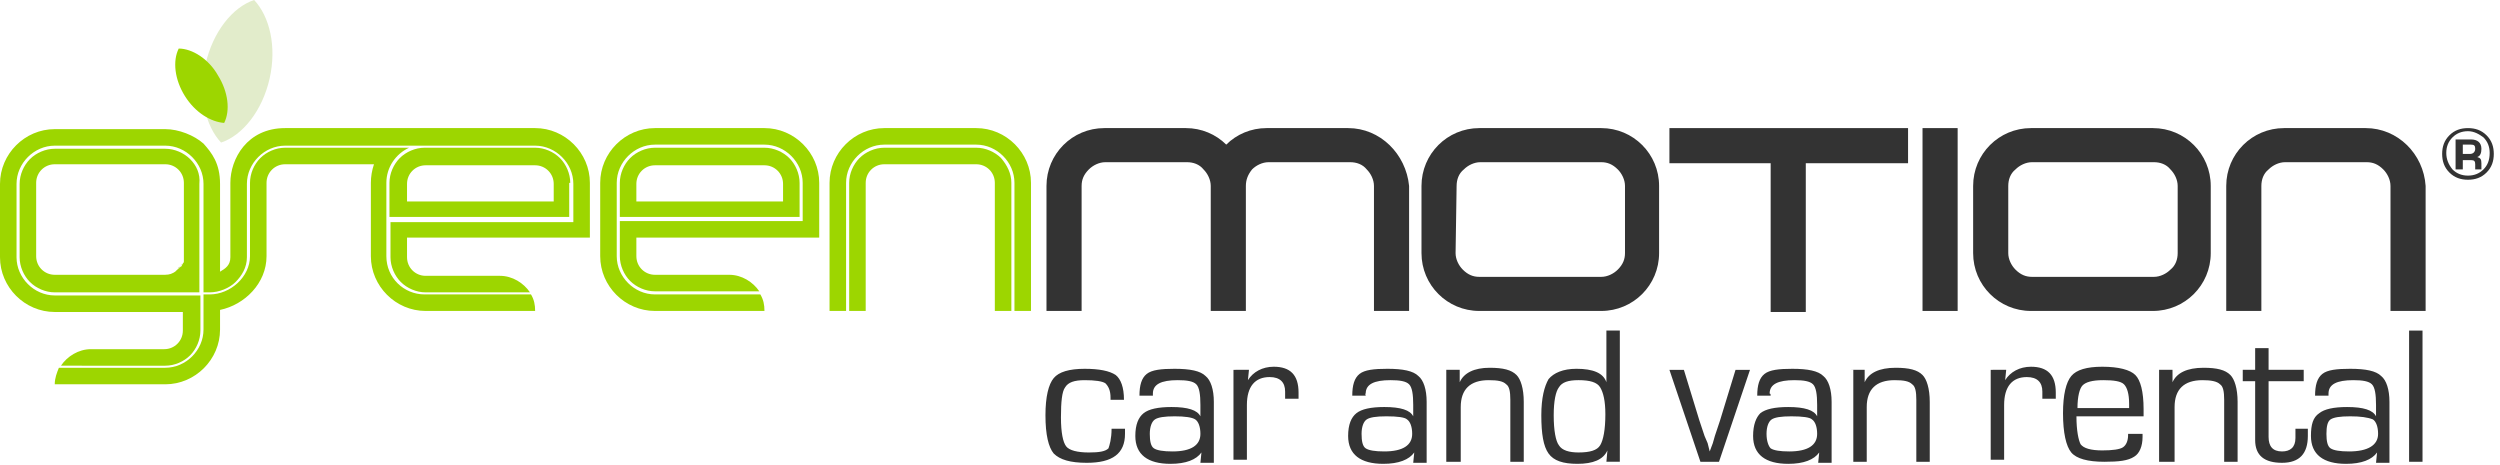 <svg width="242" height="45" xmlns="http://www.w3.org/2000/svg"><g fill="none"><path fill="#333" d="M161.6 12.4L161.6 15.8 171.4 15.8 171.4 30.2 174.8 30.2 174.8 15.8 184.7 15.8 184.7 12.4z"/><path d="M229 12.4h-7.9c-3.1 0-5.6 2.5-5.6 5.6v12.1h3.4V18c0-.6.2-1.2.7-1.6.4-.4 1-.7 1.6-.7h7.9c.6 0 1.1.2 1.6.7.4.4.7 1 .7 1.6v12.1h3.4V18c-.2-3.1-2.7-5.6-5.8-5.6m-98.5 0h-7.9c-1.5 0-2.9.6-3.9 1.6-1-1-2.4-1.6-3.9-1.6h-7.9c-3.1 0-5.6 2.5-5.6 5.6v12.1h3.4V18c0-.6.2-1.1.7-1.6.4-.4 1-.7 1.6-.7h7.9c.6 0 1.2.2 1.6.7.4.4.7 1 .7 1.6v12.1h3.4V18c0-.6.2-1.1.6-1.6.4-.4 1-.7 1.6-.7h7.9c.6 0 1.2.2 1.6.7.4.4.7 1 .7 1.6v12.1h3.4V18c-.3-3.1-2.8-5.6-5.9-5.6M141 18c0-.6.2-1.2.7-1.6.4-.4 1-.7 1.6-.7H155c.6 0 1.1.2 1.6.7.4.4.7 1 .7 1.6v6.5c0 .6-.2 1.1-.7 1.6-.4.4-1 .7-1.6.7h-11.8c-.6 0-1.1-.2-1.6-.7-.4-.4-.7-1-.7-1.6l.1-6.5zm14-5.6h-11.8c-3.1 0-5.6 2.5-5.6 5.6v6.5c0 3.1 2.5 5.6 5.6 5.6H155c3.1 0 5.6-2.5 5.6-5.6V18c0-3.1-2.5-5.6-5.6-5.6m39.4 5.6c0-.6.2-1.2.7-1.6.4-.4 1-.7 1.6-.7h11.8c.6 0 1.2.2 1.6.7.4.4.7 1 .7 1.6v6.5c0 .6-.2 1.2-.7 1.6-.4.4-1 .7-1.6.7h-11.8c-.6 0-1.1-.2-1.6-.7-.4-.4-.7-1-.7-1.6V18zm14-5.6h-11.8c-3.1 0-5.6 2.5-5.6 5.6v6.5c0 3.1 2.5 5.6 5.6 5.6h11.8c3.1 0 5.6-2.5 5.6-5.6V18c0-3.1-2.5-5.6-5.6-5.6" fill="#333"/><path fill="#333" d="M186.1 12.4H189.5V30.1H186.1z"/><path d="M96.9 15.3c-.6-.6-1.5-1-2.4-1h-8.9c-.9 0-1.8.4-2.4 1-.6.6-1 1.5-1 2.4v12.4h1.6V17.7c0-1 .8-1.8 1.8-1.8h8.9c1 0 1.8.8 1.8 1.8v12.4h1.6V17.7c0-.9-.4-1.7-1-2.4" fill="#9DD600"/><path d="M94.5 12.4h-8.9c-2.9 0-5.3 2.4-5.3 5.3v12.4h1.6V17.7c0-2 1.7-3.7 3.7-3.7h8.9c2 0 3.7 1.7 3.7 3.7v12.4h1.6V17.7c0-2.9-2.4-5.3-5.3-5.3M57.1 23v-5.3c0-2.9-2.4-5.3-5.3-5.3H27.6c-3.7 0-5.3 3-5.3 5.3v7.2c0 .8-.5 1.1-1 1.4v-8.5c0-2-.8-3-1.6-3.9-.9-.8-2.4-1.4-3.7-1.4H5.3c-2.9 0-5.3 2.4-5.3 5.3v7.1c0 2.9 2.4 5.3 5.3 5.3h12.4V32c0 1-.8 1.8-1.8 1.8H8.8c-1.2 0-2.3.7-2.9 1.6H16c.9 0 1.8-.4 2.4-1 .6-.6 1-1.5 1-2.4v-3.4H5.3c-2 0-3.7-1.7-3.7-3.7v-7.1c0-2 1.7-3.7 3.7-3.7H16c2 0 3.7 1.7 3.7 3.7v10.5h.6c.9 0 1.9-.4 2.5-1 .6-.6 1.1-1.4 1.1-2.4v-7.1c0-2 1.7-3.7 3.7-3.7H51.8c2 0 3.7 1.7 3.7 3.7v3.7H37.8v3.4c0 .9.4 1.8 1 2.4.6.6 1.5 1 2.4 1h10.1c-.6-.9-1.7-1.6-2.9-1.6h-7.2c-1 0-1.8-.8-1.8-1.8V23h17.7z" fill="#9DD600"/><path d="M37.4 24.8v-7.1c0-1.5.9-2.8 2.2-3.4h-12c-.9 0-1.8.4-2.4 1-.6.6-1 1.5-1 2.4v7.1c0 2-1.9 3.7-3.9 3.7h-.6v3.4c0 2-1.7 3.7-3.7 3.7H5.7c-.2.5-.4 1-.4 1.6H16c2.9 0 5.3-2.4 5.3-5.3V30c2.4-.5 4.5-2.6 4.5-5.2v-7.1c0-1 .8-1.8 1.8-1.8h8.6c-.2.6-.3 1.2-.3 1.8v7.1c0 2.9 2.4 5.3 5.3 5.3h10.6c0-.6-.1-1.1-.4-1.6H41.1c-2 0-3.7-1.6-3.7-3.7" fill="#9DD600"/><path d="M16 26.6H5.3c-1 0-1.8-.8-1.8-1.8v-7.1c0-1 .8-1.8 1.8-1.8H16c1 0 1.8.8 1.8 1.8v7.6c0 .1 0 .1-.1.2 0 .1-.1.1-.1.2 0 0 0 .1-.1.1l-.2.2c-.1.1-.2.1-.2.2-.4.3-.7.4-1.1.4m2.4-11.2c-.6-.6-1.5-1-2.4-1H5.3c-.9 0-1.8.4-2.4 1-.6.6-1 1.5-1 2.4v7.1c0 .9.4 1.8 1 2.4.6.6 1.5 1 2.4 1h14V17.8c.1-1-.3-1.8-.9-2.4" fill="#9DD600"/><path d="M17.6 25.5c0 .1-.1.1-.1.2 0 0 .1-.1.1-.2m-.2.3l-.2.2c.1 0 .2-.1.2-.2m.3-.6v0m-4.6 1.4H13h3c.4 0 .7-.1 1-.3-.3.2-.6.3-.9.3h-3zm4.1-.5c-.1.1-.2.1-.2.2.1-.1.2-.1.2-.2" fill="#A1C52B"/><path d="M53.6 19.5H39.4v-1.7c0-1 .8-1.8 1.8-1.8h10.6c1 0 1.8.8 1.8 1.8v1.7zm1.6-1.8c0-.9-.4-1.8-1-2.4-.6-.6-1.5-1-2.4-1H41.1c-.9 0-1.8.4-2.4 1-.6.6-1 1.5-1 2.4V21h17.4v-3.3h.1zM79.3 23v-5.3c0-2.9-2.4-5.3-5.3-5.3H63.4c-2.9 0-5.3 2.4-5.3 5.3v7.1c0 2.9 2.4 5.3 5.3 5.3H74c0-.6-.1-1.1-.4-1.6H63.4c-2 0-3.7-1.7-3.7-3.7v-7.1c0-2 1.7-3.7 3.7-3.7H74c2 0 3.7 1.7 3.7 3.7v3.7H60v3.4c0 .9.4 1.8 1 2.4.6.6 1.5 1 2.4 1h10.1c-.6-.9-1.7-1.6-2.9-1.6h-7.2c-1 0-1.8-.8-1.8-1.8V23h17.7z" fill="#9DD600"/><path d="M75.8 19.5H61.6v-1.7c0-1 .8-1.8 1.8-1.8H74c1 0 1.8.8 1.8 1.8v1.7zm1.6-1.8c0-.9-.4-1.8-1-2.4-.6-.6-1.5-1-2.4-1H63.4c-.9 0-1.8.4-2.4 1-.6.6-1 1.5-1 2.4V21h17.4v-3.3z" fill="#9DD600"/><path d="M107.6 41.5h1.3v.5c0 1.9-1.2 2.8-3.7 2.8-1.6 0-2.6-.3-3.2-.9-.5-.6-.8-1.8-.8-3.7 0-1.8.3-3 .8-3.6.5-.6 1.5-.9 3-.9 1.4 0 2.4.2 3 .6.5.4.8 1.2.8 2.4h-1.3v-.2c0-.7-.2-1.1-.5-1.4-.3-.2-1-.3-2-.3s-1.6.2-1.9.7c-.3.4-.4 1.4-.4 2.9s.2 2.4.5 2.8c.3.4 1.1.6 2.2.6 1 0 1.6-.1 1.9-.4.1-.3.3-.9.3-1.9m6.1-1.2c-1 0-1.6.1-1.9.3-.3.2-.5.7-.5 1.4s.1 1.2.4 1.4c.3.2.9.3 1.8.3 1.8 0 2.7-.6 2.7-1.7 0-.7-.2-1.2-.5-1.4-.3-.2-1-.3-2-.3m-2.1-2h-1.3c0-1 .2-1.7.7-2.1.5-.4 1.4-.5 2.7-.5 1.5 0 2.5.2 3 .7.5.4.8 1.3.8 2.5v5.9h-1.3l.1-1c-.5.7-1.5 1.1-3 1.1-2.2 0-3.4-.9-3.4-2.7 0-1.1.3-1.8.8-2.2.5-.4 1.4-.6 2.7-.6 1.6 0 2.5.3 2.8.9v-1.1c0-1-.1-1.7-.4-2-.3-.3-.9-.4-1.8-.4-1.6 0-2.4.4-2.4 1.3v.2m8-2.5h1.3l-.1 1c.5-.8 1.4-1.3 2.5-1.3 1.6 0 2.4.8 2.4 2.5v.6h-1.3v-.2-.5c0-.9-.5-1.4-1.5-1.4-1.4 0-2.2.9-2.2 2.7v5.3h-1.3v-8.7h.2zm14.6 4.5c-1 0-1.6.1-1.9.3-.3.2-.5.7-.5 1.4s.1 1.2.4 1.4c.3.2.9.3 1.8.3 1.8 0 2.7-.6 2.7-1.7 0-.7-.2-1.2-.5-1.4-.2-.2-.9-.3-2-.3m-2-2h-1.3c0-1 .2-1.7.7-2.1.5-.4 1.4-.5 2.7-.5 1.5 0 2.5.2 3 .7.5.4.8 1.3.8 2.5v5.9h-1.3l.1-1c-.5.7-1.5 1.1-3 1.1-2.2 0-3.4-.9-3.4-2.7 0-1.1.3-1.8.8-2.2.5-.4 1.4-.6 2.7-.6 1.6 0 2.5.3 2.8.9v-1.1c0-1-.1-1.7-.4-2-.3-.3-.9-.4-1.8-.4-1.6 0-2.4.4-2.4 1.3-.1 0 0 .1 0 .2m7.8-2.5h1.3V37c.4-.9 1.4-1.4 2.9-1.4 1.3 0 2.1.2 2.6.7.4.4.7 1.3.7 2.6v5.8h-1.3v-6c0-.8-.1-1.3-.4-1.5-.3-.3-.8-.4-1.7-.4-1.8 0-2.7.9-2.7 2.6v5.3H140v-8.9zm12.8 1c-1 0-1.6.2-1.9.7-.3.4-.5 1.3-.5 2.7 0 1.5.2 2.5.5 2.9.3.5 1 .7 1.9.7 1.1 0 1.8-.2 2.1-.7.3-.5.5-1.5.5-3 0-1.3-.2-2.1-.5-2.6s-1-.7-2.1-.7m4-4.8v12.7h-1.3l.1-1.1c-.4.9-1.4 1.3-2.9 1.3-1.4 0-2.3-.3-2.8-1s-.7-1.9-.7-3.7c0-1.7.3-2.8.7-3.5.5-.6 1.4-1 2.7-1 1.6 0 2.6.4 2.9 1.3v-5h1.3z" fill="#333"/><path fill="#333" d="M169.4 35.8L166.4 44.7 164.6 44.7 161.6 35.8 163 35.8 164.5 40.7 165 42.2 165.3 42.9 165.5 43.7 165.5 43.7 165.8 42.9 166 42.2 166.5 40.7 168 35.8z"/><path d="M173.4 40.3c-1 0-1.6.1-1.9.3-.3.2-.5.7-.5 1.4s.2 1.2.4 1.4c.3.2.9.3 1.8.3 1.8 0 2.7-.6 2.7-1.7 0-.7-.2-1.2-.5-1.4-.2-.2-.9-.3-2-.3m-2-2h-1.3c0-1 .2-1.7.7-2.1.5-.4 1.4-.5 2.7-.5 1.5 0 2.5.2 3 .7.5.4.8 1.3.8 2.5v5.9H176l.1-1c-.5.7-1.5 1.1-3 1.1-2.2 0-3.4-.9-3.4-2.7 0-1.1.3-1.8.7-2.2.5-.4 1.4-.6 2.7-.6 1.6 0 2.5.3 2.8.9v-1.1c0-1-.1-1.7-.4-2-.3-.3-.9-.4-1.8-.4-1.6 0-2.4.4-2.4 1.3.1 0 .1.1.1.2m7.8-2.5h1.3V37c.4-.9 1.4-1.4 3-1.4 1.3 0 2.1.2 2.6.7.4.4.7 1.3.7 2.6v5.8h-1.3v-6c0-.8-.1-1.3-.4-1.5-.3-.3-.8-.4-1.7-.4-1.8 0-2.7.9-2.7 2.6v5.3h-1.3v-8.9h-.2zm13.7 0h1.3l-.1 1c.5-.8 1.4-1.3 2.5-1.3 1.6 0 2.4.8 2.4 2.5v.6h-1.3v-.2-.5c0-.9-.5-1.4-1.5-1.4-1.4 0-2.2.9-2.2 2.7v5.3h-1.3v-8.7h.2zm13.2 3.7v-.4c0-1-.2-1.6-.5-1.9-.3-.3-1-.4-2-.4-1.1 0-1.7.2-2 .5-.3.3-.5 1.1-.5 2.2h5zm0 2.5h1.3v.3c0 .9-.3 1.6-.8 1.9-.6.4-1.5.5-2.9.5-1.6 0-2.7-.3-3.2-.9-.5-.6-.8-1.9-.8-3.8 0-1.8.3-3 .8-3.6.5-.6 1.5-.9 3-.9 1.6 0 2.7.3 3.2.8s.8 1.6.8 3.3v.7H201c0 1.4.2 2.3.4 2.7.3.4 1 .6 2.1.6 1 0 1.7-.1 2-.3.3-.2.5-.6.5-1.2V42h.1zm2.9-6.2h1.3V37c.4-.9 1.4-1.4 3-1.4 1.3 0 2.1.2 2.6.7.4.4.7 1.3.7 2.6v5.8h-1.3v-6c0-.8-.1-1.3-.4-1.5-.3-.3-.9-.4-1.7-.4-1.8 0-2.7.9-2.7 2.6v5.3H209v-8.9zm14 0v1.1h-3.4v5.4c0 .9.4 1.4 1.3 1.4.8 0 1.3-.4 1.3-1.3v-.9h1.2v.7c0 1.7-.8 2.6-2.5 2.6s-2.6-.7-2.6-2.2v-5.7h-1.2v-1.1h1.2v-2.1h1.3v2.1h3.4zm4.5 4.5c-1 0-1.6.1-1.9.3-.3.2-.4.7-.4 1.4s.1 1.2.4 1.4c.3.2.9.3 1.8.3 1.8 0 2.8-.6 2.8-1.7 0-.7-.2-1.2-.5-1.4-.5-.2-1.2-.3-2.2-.3m-2.1-2h-1.3c0-1 .2-1.7.7-2.1.5-.4 1.4-.5 2.7-.5 1.5 0 2.5.2 3 .7.5.4.8 1.3.8 2.5v5.9H230l.1-1c-.5.7-1.5 1.1-3 1.1-2.2 0-3.4-.9-3.4-2.7 0-1.1.2-1.8.8-2.2.5-.4 1.4-.6 2.7-.6 1.6 0 2.5.3 2.8.9v-1.1c0-1-.1-1.7-.4-2-.3-.3-.9-.4-1.8-.4-1.6 0-2.4.4-2.4 1.3v.2" fill="#333"/><path fill="#333" d="M233.2 32H234.5V44.7H233.2z"/><path d="M24.6 0c-2.1.7-4 3.1-4.7 6.2-.7 3.1 0 6 1.5 7.6 2.1-.7 4-3.1 4.7-6.2.7-3.1 0-6-1.5-7.6" fill="#E2ECCB"/><path d="M17.3 4.7c-.6 1.2-.4 3 .6 4.6 1 1.6 2.5 2.5 3.8 2.6.6-1.2.4-3-.6-4.6-.9-1.6-2.5-2.6-3.8-2.6" fill="#9DD600"/><path d="M238.3 14.9h.8c.3 0 .5-.2.5-.5s-.1-.4-.4-.4h-.8v.9h-.1zm-.6 1.4v-2.8h1.5c.6 0 1 .3 1 .9 0 .4-.1.7-.4.8.3.1.4.2.4.6v.6h-.6v-.5c0-.3-.1-.4-.4-.4h-.8v.9h-.7v-.1zm1.2-3.6c-.6 0-1.1.2-1.5.6-.4.4-.6.9-.6 1.5s.2 1.1.6 1.6c.4.4.9.6 1.5.6s1.1-.2 1.5-.6c.4-.4.6-.9.6-1.6 0-.6-.2-1.1-.6-1.5-.4-.3-.9-.6-1.5-.6m0-.3c.7 0 1.3.2 1.8.7.5.5.7 1.1.7 1.8s-.2 1.3-.7 1.8c-.5.5-1.1.7-1.8.7s-1.3-.2-1.8-.7c-.5-.5-.7-1.1-.7-1.8s.2-1.3.7-1.8c.5-.5 1.1-.7 1.8-.7" fill="#333"/></g></svg>